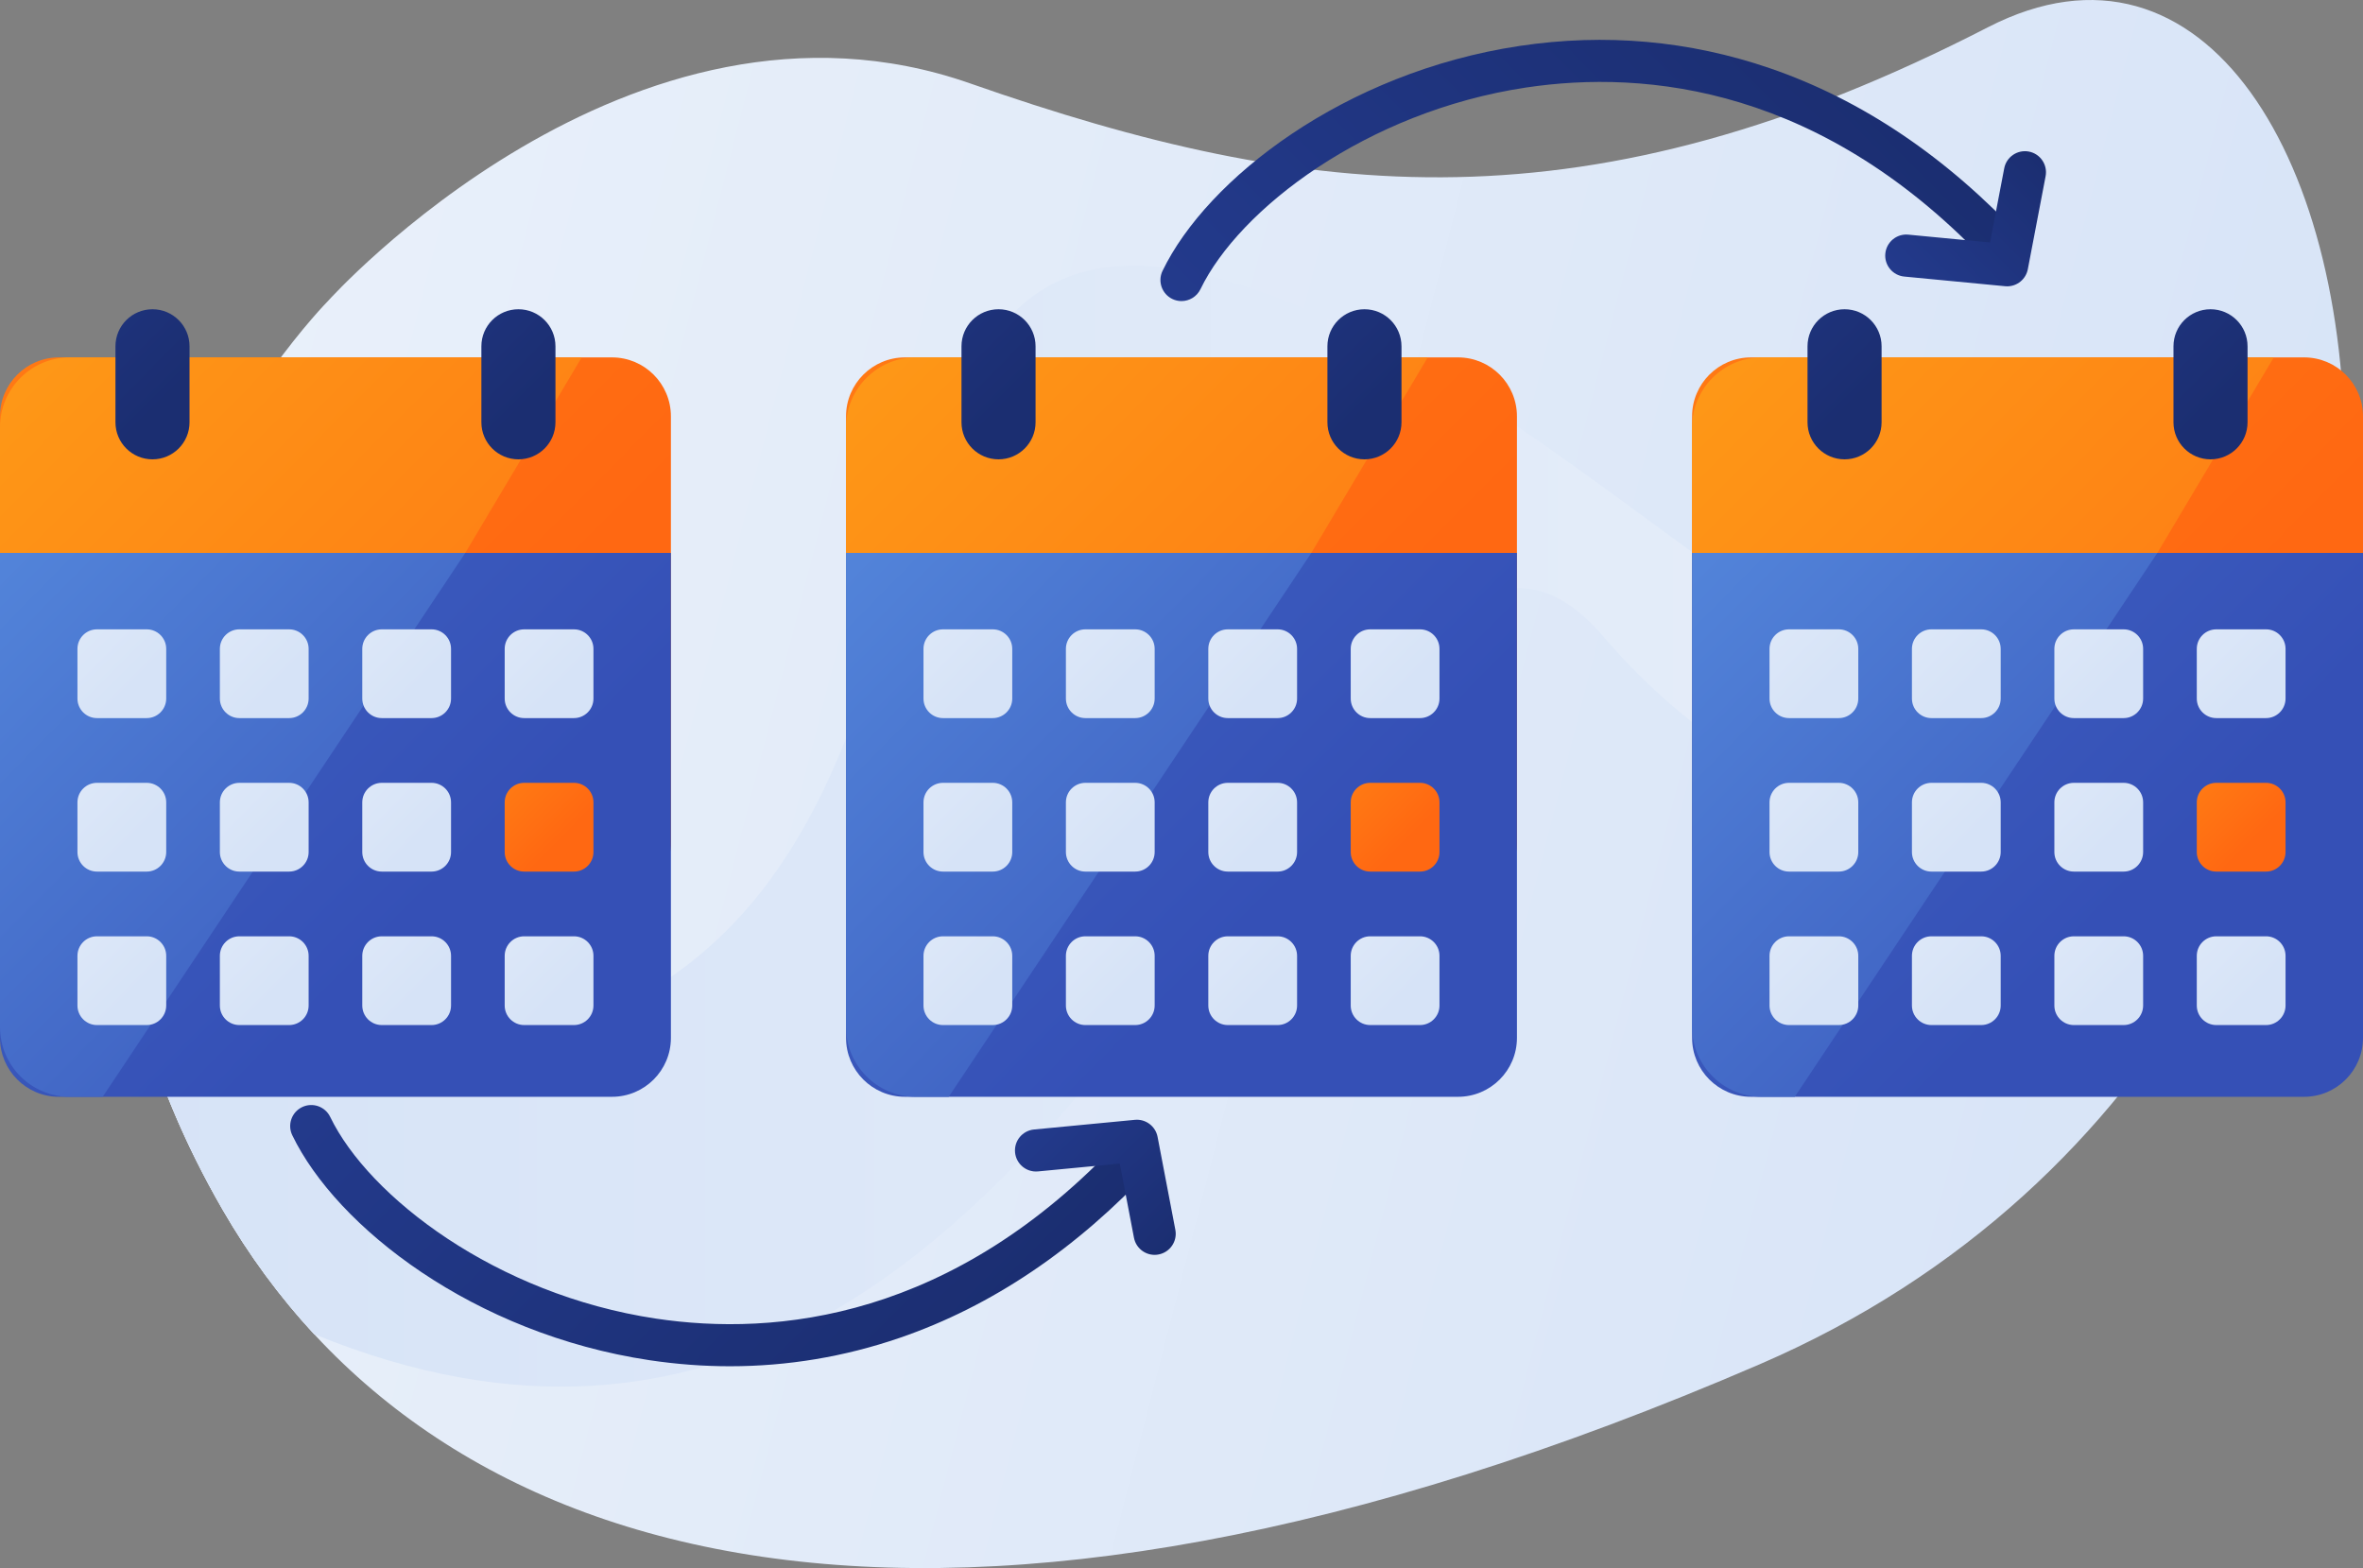 <?xml version="1.0" encoding="utf-8"?>
<!-- Generator: Adobe Illustrator 24.0.0, SVG Export Plug-In . SVG Version: 6.00 Build 0)  -->
<svg version="1.1" id="Layer_1" xmlns="http://www.w3.org/2000/svg" xmlns:xlink="http://www.w3.org/1999/xlink" x="0px" y="0px"
	 viewBox="0 0 957.06 635.14" style="enable-background:new 0 0 957.06 635.14;" xml:space="preserve">
<rect x="0" y="0" width="957.06" height="635.14" fill="#808080" stroke="none"/>
<style type="text/css">
	.st0{fill:url(#SVGID_1_);}
	.st1{fill:url(#SVGID_2_);}
	.st2{fill:url(#SVGID_3_);}
	.st3{fill:url(#SVGID_4_);}
	.st4{fill:url(#SVGID_5_);}
	.st5{fill:url(#SVGID_6_);}
	.st6{fill:url(#SVGID_7_);}
	.st7{fill:url(#SVGID_8_);}
	.st8{fill:url(#SVGID_9_);}
	.st9{fill:url(#SVGID_10_);}
	.st10{fill:url(#SVGID_11_);}
	.st11{fill:url(#SVGID_12_);}
	.st12{fill:url(#SVGID_13_);}
	.st13{fill:url(#SVGID_14_);}
	.st14{fill:url(#SVGID_15_);}
	.st15{fill:url(#SVGID_16_);}
	.st16{fill:url(#SVGID_17_);}
	.st17{fill:url(#SVGID_18_);}
	.st18{fill:url(#SVGID_19_);}
	.st19{fill:url(#SVGID_20_);}
	.st20{fill:url(#SVGID_21_);}
	.st21{fill:url(#SVGID_22_);}
	.st22{fill:url(#SVGID_23_);}
	.st23{fill:url(#SVGID_24_);}
	.st24{fill:url(#SVGID_25_);}
	.st25{fill:url(#SVGID_26_);}
	.st26{fill:url(#SVGID_27_);}
	.st27{fill:url(#SVGID_28_);}
	.st28{fill:url(#SVGID_29_);}
	.st29{fill:url(#SVGID_30_);}
	.st30{fill:url(#SVGID_31_);}
	.st31{fill:url(#SVGID_32_);}
	.st32{fill:url(#SVGID_33_);}
	.st33{fill:url(#SVGID_34_);}
	.st34{fill:url(#SVGID_35_);}
	.st35{fill:url(#SVGID_36_);}
	.st36{fill:url(#SVGID_37_);}
	.st37{fill:url(#SVGID_38_);}
	.st38{fill:url(#SVGID_39_);}
	.st39{fill:url(#SVGID_40_);}
	.st40{fill:url(#SVGID_41_);}
	.st41{fill:url(#SVGID_42_);}
	.st42{fill:url(#SVGID_43_);}
	.st43{fill:url(#SVGID_44_);}
	.st44{fill:url(#SVGID_45_);}
	.st45{fill:url(#SVGID_46_);}
	.st46{fill:url(#SVGID_47_);}
	.st47{fill:url(#SVGID_48_);}
	.st48{fill:url(#SVGID_49_);}
	.st49{fill:url(#SVGID_50_);}
	.st50{fill:url(#SVGID_51_);}
	.st51{fill:url(#SVGID_52_);}
	.st52{fill:url(#SVGID_53_);}
	.st53{fill:url(#SVGID_54_);}
	.st54{fill:url(#SVGID_55_);}
	.st55{fill:url(#SVGID_56_);}
	.st56{fill:url(#SVGID_57_);}
	.st57{fill:url(#SVGID_58_);}
	.st58{fill:url(#SVGID_59_);}
	.st59{fill:url(#SVGID_60_);}
	.st60{fill:url(#SVGID_61_);}
</style>
<g>
	<g>
		<linearGradient id="SVGID_1_" gradientUnits="userSpaceOnUse" x1="989.824" y1="420.908" x2="76.984" y2="186.906">
			<stop  offset="0" style="stop-color:#D6E3F7"/>
			<stop  offset="1" style="stop-color:#E9F0FA"/>
		</linearGradient>
		<path class="st0" d="M132.85,121.91c0,0-161.32,162.74-42.64,368.12c85.41,147.81,289.95,206.09,622.54,62.54
			S980.66-79.21,805.13,11.05C643.34,94.24,530.82,82.11,392.95,33.79S132.85,121.91,132.85,121.91z"/>
		<g>
			<linearGradient id="SVGID_2_" gradientUnits="userSpaceOnUse" x1="1008.546" y1="507.089" x2="-0.096" y2="248.528">
				<stop  offset="0" style="stop-color:#D6E3F7"/>
				<stop  offset="1" style="stop-color:#E9F0FA"/>
			</linearGradient>
			<path class="st1" d="M649.35,257.78c78.14,91.57,198.68,103.62,260.59,103.12c10.27-21.97,18.41-44.44,24.57-66.9
				c-178.59,51.93-269.9-129.76-436.38-179.91c-169.85-51.17-88.83,213.2-245.18,292.79C96.6,486.48,46.63,337.11,46.63,337.11
				c0.2,46.43,11.93,98.16,43.58,152.93c10.53,18.22,22.87,35.07,37.03,50.35C453.49,673.86,540.41,130.13,649.35,257.78z"/>
			<linearGradient id="SVGID_3_" gradientUnits="userSpaceOnUse" x1="46.631" y1="334.607" x2="934.508" y2="334.607">
				<stop  offset="0" style="stop-color:#D6E3F7"/>
				<stop  offset="1" style="stop-color:#E9F0FA"/>
			</linearGradient>
			<path class="st2" d="M649.35,257.78c78.14,91.57,198.68,103.62,260.59,103.12c10.27-21.97,18.41-44.44,24.57-66.9
				c-178.59,51.93-269.9-129.76-436.38-179.91c-169.85-51.17-88.83,213.2-245.18,292.79C96.6,486.48,46.63,337.11,46.63,337.11
				c0.2,46.43,11.93,98.16,43.58,152.93c10.53,18.22,22.87,35.07,37.03,50.35C453.49,673.86,540.41,130.13,649.35,257.78z"/>
		</g>
	</g>
	<g>
		<g>
			<linearGradient id="SVGID_4_" gradientUnits="userSpaceOnUse" x1="173.272" y1="292.029" x2="-300.288" y2="-177.772">
				<stop  offset="0" style="stop-color:#FF6812"/>
				<stop  offset="1" style="stop-color:#FE9B17"/>
			</linearGradient>
			<path class="st3" d="M247.85,365.08H23.88C10.69,365.08,0,354.39,0,341.2V168.64c0-13.19,10.69-23.88,23.88-23.88h223.97
				c13.19,0,23.88,10.69,23.88,23.88V341.2C271.73,354.39,261.04,365.08,247.85,365.08z"/>
			<linearGradient id="SVGID_5_" gradientUnits="userSpaceOnUse" x1="307.421" y1="434.786" x2="-6.453" y2="123.403">
				<stop  offset="0" style="stop-color:#FF6812"/>
				<stop  offset="1" style="stop-color:#FE9B17"/>
			</linearGradient>
			<path class="st4" d="M235.6,144.76H28.28C12.66,144.76,0,157.42,0,173.04V336.8c0,15.62,12.66,28.28,28.28,28.28h76.15
				L235.6,144.76z"/>
			<linearGradient id="SVGID_6_" gradientUnits="userSpaceOnUse" x1="174.371" y1="365.328" x2="-313.457" y2="-118.628">
				<stop  offset="0" style="stop-color:#3550B6"/>
				<stop  offset="1" style="stop-color:#578CDF"/>
			</linearGradient>
			<path class="st5" d="M247.85,444.25H23.88C10.69,444.25,0,433.56,0,420.37V223.94h271.73v196.44
				C271.73,433.56,261.04,444.25,247.85,444.25z"/>
			<linearGradient id="SVGID_7_" gradientUnits="userSpaceOnUse" x1="226.67" y1="457.233" x2="-39.738" y2="192.94">
				<stop  offset="0" style="stop-color:#3550B6"/>
				<stop  offset="1" style="stop-color:#578CDF"/>
			</linearGradient>
			<path class="st6" d="M188.46,223.94H0v192.04c0,15.62,12.66,28.28,28.28,28.28h13.3L188.46,223.94z"/>
			<g>
				<g>
					<linearGradient id="SVGID_8_" gradientUnits="userSpaceOnUse" x1="54.389" y1="277.897" x2="-9.488" y2="214.528">
						<stop  offset="0" style="stop-color:#D6E3F7"/>
						<stop  offset="1" style="stop-color:#E9F0FA"/>
					</linearGradient>
					<path class="st7" d="M59.41,290.86H39.28c-4.37,0-7.91-3.54-7.91-7.91v-20.13c0-4.37,3.54-7.91,7.91-7.91h20.13
						c4.37,0,7.91,3.54,7.91,7.91v20.13C67.31,287.32,63.77,290.86,59.41,290.86z"/>
					<linearGradient id="SVGID_9_" gradientUnits="userSpaceOnUse" x1="112.07" y1="277.897" x2="48.194" y2="214.528">
						<stop  offset="0" style="stop-color:#D6E3F7"/>
						<stop  offset="1" style="stop-color:#E9F0FA"/>
					</linearGradient>
					<path class="st8" d="M117.09,290.86H96.96c-4.37,0-7.91-3.54-7.91-7.91v-20.13c0-4.37,3.54-7.91,7.91-7.91h20.13
						c4.37,0,7.91,3.54,7.91,7.91v20.13C125,287.32,121.46,290.86,117.09,290.86z"/>
					<linearGradient id="SVGID_10_" gradientUnits="userSpaceOnUse" x1="169.751" y1="277.897" x2="105.875" y2="214.528">
						<stop  offset="0" style="stop-color:#D6E3F7"/>
						<stop  offset="1" style="stop-color:#E9F0FA"/>
					</linearGradient>
					<path class="st9" d="M174.77,290.86h-20.13c-4.37,0-7.91-3.54-7.91-7.91v-20.13c0-4.37,3.54-7.91,7.91-7.91h20.13
						c4.37,0,7.91,3.54,7.91,7.91v20.13C182.68,287.32,179.14,290.86,174.77,290.86z"/>
					<linearGradient id="SVGID_11_" gradientUnits="userSpaceOnUse" x1="227.432" y1="277.897" x2="163.556" y2="214.528">
						<stop  offset="0" style="stop-color:#D6E3F7"/>
						<stop  offset="1" style="stop-color:#E9F0FA"/>
					</linearGradient>
					<path class="st10" d="M232.45,290.86h-20.13c-4.37,0-7.91-3.54-7.91-7.91v-20.13c0-4.37,3.54-7.91,7.91-7.91h20.13
						c4.37,0,7.91,3.54,7.91,7.91v20.13C240.36,287.32,236.82,290.86,232.45,290.86z"/>
				</g>
				<g>
					<linearGradient id="SVGID_12_" gradientUnits="userSpaceOnUse" x1="54.389" y1="340.06" x2="-9.488" y2="276.691">
						<stop  offset="0" style="stop-color:#D6E3F7"/>
						<stop  offset="1" style="stop-color:#E9F0FA"/>
					</linearGradient>
					<path class="st11" d="M59.41,353.03H39.28c-4.37,0-7.91-3.54-7.91-7.91v-20.13c0-4.37,3.54-7.91,7.91-7.91h20.13
						c4.37,0,7.91,3.54,7.91,7.91v20.13C67.31,349.49,63.77,353.03,59.41,353.03z"/>
					<linearGradient id="SVGID_13_" gradientUnits="userSpaceOnUse" x1="112.07" y1="340.06" x2="48.194" y2="276.691">
						<stop  offset="0" style="stop-color:#D6E3F7"/>
						<stop  offset="1" style="stop-color:#E9F0FA"/>
					</linearGradient>
					<path class="st12" d="M117.09,353.03H96.96c-4.37,0-7.91-3.54-7.91-7.91v-20.13c0-4.37,3.54-7.91,7.91-7.91h20.13
						c4.37,0,7.91,3.54,7.91,7.91v20.13C125,349.49,121.46,353.03,117.09,353.03z"/>
					<linearGradient id="SVGID_14_" gradientUnits="userSpaceOnUse" x1="169.751" y1="340.06" x2="105.875" y2="276.691">
						<stop  offset="0" style="stop-color:#D6E3F7"/>
						<stop  offset="1" style="stop-color:#E9F0FA"/>
					</linearGradient>
					<path class="st13" d="M174.77,353.03h-20.13c-4.37,0-7.91-3.54-7.91-7.91v-20.13c0-4.37,3.54-7.91,7.91-7.91h20.13
						c4.37,0,7.91,3.54,7.91,7.91v20.13C182.68,349.49,179.14,353.03,174.77,353.03z"/>
					<linearGradient id="SVGID_15_" gradientUnits="userSpaceOnUse" x1="227.432" y1="340.06" x2="163.556" y2="276.691">
						<stop  offset="0" style="stop-color:#FF6812"/>
						<stop  offset="1" style="stop-color:#FE9B17"/>
					</linearGradient>
					<path class="st14" d="M232.45,353.03h-20.13c-4.37,0-7.91-3.54-7.91-7.91v-20.13c0-4.37,3.54-7.91,7.91-7.91h20.13
						c4.37,0,7.91,3.54,7.91,7.91v20.13C240.36,349.49,236.82,353.03,232.45,353.03z"/>
				</g>
				<g>
					<linearGradient id="SVGID_16_" gradientUnits="userSpaceOnUse" x1="54.389" y1="402.223" x2="-9.488" y2="338.854">
						<stop  offset="0" style="stop-color:#D6E3F7"/>
						<stop  offset="1" style="stop-color:#E9F0FA"/>
					</linearGradient>
					<path class="st15" d="M59.41,415.19H39.28c-4.37,0-7.91-3.54-7.91-7.91v-20.13c0-4.37,3.54-7.91,7.91-7.91h20.13
						c4.37,0,7.91,3.54,7.91,7.91v20.13C67.31,411.65,63.77,415.19,59.41,415.19z"/>
					<linearGradient id="SVGID_17_" gradientUnits="userSpaceOnUse" x1="112.07" y1="402.223" x2="48.194" y2="338.854">
						<stop  offset="0" style="stop-color:#D6E3F7"/>
						<stop  offset="1" style="stop-color:#E9F0FA"/>
					</linearGradient>
					<path class="st16" d="M117.09,415.19H96.96c-4.37,0-7.91-3.54-7.91-7.91v-20.13c0-4.37,3.54-7.91,7.91-7.91h20.13
						c4.37,0,7.91,3.54,7.91,7.91v20.13C125,411.65,121.46,415.19,117.09,415.19z"/>
					<linearGradient id="SVGID_18_" gradientUnits="userSpaceOnUse" x1="169.751" y1="402.223" x2="105.875" y2="338.854">
						<stop  offset="0" style="stop-color:#D6E3F7"/>
						<stop  offset="1" style="stop-color:#E9F0FA"/>
					</linearGradient>
					<path class="st17" d="M174.77,415.19h-20.13c-4.37,0-7.91-3.54-7.91-7.91v-20.13c0-4.37,3.54-7.91,7.91-7.91h20.13
						c4.37,0,7.91,3.54,7.91,7.91v20.13C182.68,411.65,179.14,415.19,174.77,415.19z"/>
					<linearGradient id="SVGID_19_" gradientUnits="userSpaceOnUse" x1="227.432" y1="402.223" x2="163.556" y2="338.854">
						<stop  offset="0" style="stop-color:#D6E3F7"/>
						<stop  offset="1" style="stop-color:#E9F0FA"/>
					</linearGradient>
					<path class="st18" d="M232.45,415.19h-20.13c-4.37,0-7.91-3.54-7.91-7.91v-20.13c0-4.37,3.54-7.91,7.91-7.91h20.13
						c4.37,0,7.91,3.54,7.91,7.91v20.13C240.36,411.65,236.82,415.19,232.45,415.19z"/>
				</g>
			</g>
			<g>
				<linearGradient id="SVGID_20_" gradientUnits="userSpaceOnUse" x1="67.647" y1="161.497" x2="-6.899" y2="87.542">
					<stop  offset="0" style="stop-color:#1B2E71"/>
					<stop  offset="1" style="stop-color:#233A8C"/>
				</linearGradient>
				<path class="st19" d="M61.76,125.26c-8.28,0-15,6.71-15,15v30.79c0,8.28,6.71,15,15,15s15-6.71,15-15v-30.79
					C76.76,131.98,70.04,125.26,61.76,125.26z"/>
				<linearGradient id="SVGID_21_" gradientUnits="userSpaceOnUse" x1="215.859" y1="161.497" x2="141.313" y2="87.542">
					<stop  offset="0" style="stop-color:#1B2E71"/>
					<stop  offset="1" style="stop-color:#233A8C"/>
				</linearGradient>
				<path class="st20" d="M209.97,125.26L209.97,125.26c-8.28,0-15,6.71-15,15v30.79c0,8.28,6.71,15,15,15l0,0c8.28,0,15-6.71,15-15
					v-30.79C224.97,131.98,218.25,125.26,209.97,125.26z"/>
			</g>
		</g>
		<g>
			<linearGradient id="SVGID_22_" gradientUnits="userSpaceOnUse" x1="515.935" y1="292.029" x2="42.375" y2="-177.772">
				<stop  offset="0" style="stop-color:#FF6812"/>
				<stop  offset="1" style="stop-color:#FE9B17"/>
			</linearGradient>
			<path class="st21" d="M590.51,365.08H366.54c-13.19,0-23.88-10.69-23.88-23.88V168.64c0-13.19,10.69-23.88,23.88-23.88h223.97
				c13.19,0,23.88,10.69,23.88,23.88V341.2C614.39,354.39,603.7,365.08,590.51,365.08z"/>
			<linearGradient id="SVGID_23_" gradientUnits="userSpaceOnUse" x1="650.084" y1="434.786" x2="336.21" y2="123.403">
				<stop  offset="0" style="stop-color:#FF6812"/>
				<stop  offset="1" style="stop-color:#FE9B17"/>
			</linearGradient>
			<path class="st22" d="M578.26,144.76H370.94c-15.62,0-28.28,12.66-28.28,28.28V336.8c0,15.62,12.66,28.28,28.28,28.28h76.15
				L578.26,144.76z"/>
			<linearGradient id="SVGID_24_" gradientUnits="userSpaceOnUse" x1="517.034" y1="365.328" x2="29.206" y2="-118.628">
				<stop  offset="0" style="stop-color:#3550B6"/>
				<stop  offset="1" style="stop-color:#578CDF"/>
			</linearGradient>
			<path class="st23" d="M590.51,444.25H366.54c-13.19,0-23.88-10.69-23.88-23.88V223.94h271.73v196.44
				C614.39,433.56,603.7,444.25,590.51,444.25z"/>
			<linearGradient id="SVGID_25_" gradientUnits="userSpaceOnUse" x1="569.333" y1="457.233" x2="302.925" y2="192.94">
				<stop  offset="0" style="stop-color:#3550B6"/>
				<stop  offset="1" style="stop-color:#578CDF"/>
			</linearGradient>
			<path class="st24" d="M531.12,223.94H342.66v192.04c0,15.62,12.66,28.28,28.28,28.28h13.3L531.12,223.94z"/>
			<g>
				<g>
					<linearGradient id="SVGID_26_" gradientUnits="userSpaceOnUse" x1="397.052" y1="277.897" x2="333.176" y2="214.528">
						<stop  offset="0" style="stop-color:#D6E3F7"/>
						<stop  offset="1" style="stop-color:#E9F0FA"/>
					</linearGradient>
					<path class="st25" d="M402.07,290.86h-20.13c-4.37,0-7.91-3.54-7.91-7.91v-20.13c0-4.37,3.54-7.91,7.91-7.91h20.13
						c4.37,0,7.91,3.54,7.91,7.91v20.13C409.98,287.32,406.44,290.86,402.07,290.86z"/>
					<linearGradient id="SVGID_27_" gradientUnits="userSpaceOnUse" x1="454.733" y1="277.897" x2="390.857" y2="214.528">
						<stop  offset="0" style="stop-color:#D6E3F7"/>
						<stop  offset="1" style="stop-color:#E9F0FA"/>
					</linearGradient>
					<path class="st26" d="M459.75,290.86h-20.13c-4.37,0-7.91-3.54-7.91-7.91v-20.13c0-4.37,3.54-7.91,7.91-7.91h20.13
						c4.37,0,7.91,3.54,7.91,7.91v20.13C467.66,287.32,464.12,290.86,459.75,290.86z"/>
					<linearGradient id="SVGID_28_" gradientUnits="userSpaceOnUse" x1="512.414" y1="277.897" x2="448.538" y2="214.528">
						<stop  offset="0" style="stop-color:#D6E3F7"/>
						<stop  offset="1" style="stop-color:#E9F0FA"/>
					</linearGradient>
					<path class="st27" d="M517.43,290.86H497.3c-4.37,0-7.91-3.54-7.91-7.91v-20.13c0-4.37,3.54-7.91,7.91-7.91h20.13
						c4.37,0,7.91,3.54,7.91,7.91v20.13C525.34,287.32,521.8,290.86,517.43,290.86z"/>
					<linearGradient id="SVGID_29_" gradientUnits="userSpaceOnUse" x1="570.095" y1="277.897" x2="506.219" y2="214.528">
						<stop  offset="0" style="stop-color:#D6E3F7"/>
						<stop  offset="1" style="stop-color:#E9F0FA"/>
					</linearGradient>
					<path class="st28" d="M575.11,290.86h-20.13c-4.37,0-7.91-3.54-7.91-7.91v-20.13c0-4.37,3.54-7.91,7.91-7.91h20.13
						c4.37,0,7.91,3.54,7.91,7.91v20.13C583.02,287.32,579.48,290.86,575.11,290.86z"/>
				</g>
				<g>
					<linearGradient id="SVGID_30_" gradientUnits="userSpaceOnUse" x1="397.052" y1="340.06" x2="333.176" y2="276.691">
						<stop  offset="0" style="stop-color:#D6E3F7"/>
						<stop  offset="1" style="stop-color:#E9F0FA"/>
					</linearGradient>
					<path class="st29" d="M402.07,353.03h-20.13c-4.37,0-7.91-3.54-7.91-7.91v-20.13c0-4.37,3.54-7.91,7.91-7.91h20.13
						c4.37,0,7.91,3.54,7.91,7.91v20.13C409.98,349.49,406.44,353.03,402.07,353.03z"/>
					<linearGradient id="SVGID_31_" gradientUnits="userSpaceOnUse" x1="454.733" y1="340.06" x2="390.857" y2="276.691">
						<stop  offset="0" style="stop-color:#D6E3F7"/>
						<stop  offset="1" style="stop-color:#E9F0FA"/>
					</linearGradient>
					<path class="st30" d="M459.75,353.03h-20.13c-4.37,0-7.91-3.54-7.91-7.91v-20.13c0-4.37,3.54-7.91,7.91-7.91h20.13
						c4.37,0,7.91,3.54,7.91,7.91v20.13C467.66,349.49,464.12,353.03,459.75,353.03z"/>
					<linearGradient id="SVGID_32_" gradientUnits="userSpaceOnUse" x1="512.414" y1="340.06" x2="448.538" y2="276.691">
						<stop  offset="0" style="stop-color:#D6E3F7"/>
						<stop  offset="1" style="stop-color:#E9F0FA"/>
					</linearGradient>
					<path class="st31" d="M517.43,353.03H497.3c-4.37,0-7.91-3.54-7.91-7.91v-20.13c0-4.37,3.54-7.91,7.91-7.91h20.13
						c4.37,0,7.91,3.54,7.91,7.91v20.13C525.34,349.49,521.8,353.03,517.43,353.03z"/>
					<linearGradient id="SVGID_33_" gradientUnits="userSpaceOnUse" x1="570.095" y1="340.06" x2="506.219" y2="276.691">
						<stop  offset="0" style="stop-color:#FF6812"/>
						<stop  offset="1" style="stop-color:#FE9B17"/>
					</linearGradient>
					<path class="st32" d="M575.11,353.03h-20.13c-4.37,0-7.91-3.54-7.91-7.91v-20.13c0-4.37,3.54-7.91,7.91-7.91h20.13
						c4.37,0,7.91,3.54,7.91,7.91v20.13C583.02,349.49,579.48,353.03,575.11,353.03z"/>
				</g>
				<g>
					<linearGradient id="SVGID_34_" gradientUnits="userSpaceOnUse" x1="397.052" y1="402.223" x2="333.176" y2="338.854">
						<stop  offset="0" style="stop-color:#D6E3F7"/>
						<stop  offset="1" style="stop-color:#E9F0FA"/>
					</linearGradient>
					<path class="st33" d="M402.07,415.19h-20.13c-4.37,0-7.91-3.54-7.91-7.91v-20.13c0-4.37,3.54-7.91,7.91-7.91h20.13
						c4.37,0,7.91,3.54,7.91,7.91v20.13C409.98,411.65,406.44,415.19,402.07,415.19z"/>
					<linearGradient id="SVGID_35_" gradientUnits="userSpaceOnUse" x1="454.733" y1="402.223" x2="390.857" y2="338.854">
						<stop  offset="0" style="stop-color:#D6E3F7"/>
						<stop  offset="1" style="stop-color:#E9F0FA"/>
					</linearGradient>
					<path class="st34" d="M459.75,415.19h-20.13c-4.37,0-7.91-3.54-7.91-7.91v-20.13c0-4.37,3.54-7.91,7.91-7.91h20.13
						c4.37,0,7.91,3.54,7.91,7.91v20.13C467.66,411.65,464.12,415.19,459.75,415.19z"/>
					<linearGradient id="SVGID_36_" gradientUnits="userSpaceOnUse" x1="512.414" y1="402.223" x2="448.538" y2="338.854">
						<stop  offset="0" style="stop-color:#D6E3F7"/>
						<stop  offset="1" style="stop-color:#E9F0FA"/>
					</linearGradient>
					<path class="st35" d="M517.43,415.19H497.3c-4.37,0-7.91-3.54-7.91-7.91v-20.13c0-4.37,3.54-7.91,7.91-7.91h20.13
						c4.37,0,7.91,3.54,7.91,7.91v20.13C525.34,411.65,521.8,415.19,517.43,415.19z"/>
					<linearGradient id="SVGID_37_" gradientUnits="userSpaceOnUse" x1="570.095" y1="402.223" x2="506.219" y2="338.854">
						<stop  offset="0" style="stop-color:#D6E3F7"/>
						<stop  offset="1" style="stop-color:#E9F0FA"/>
					</linearGradient>
					<path class="st36" d="M575.11,415.19h-20.13c-4.37,0-7.91-3.54-7.91-7.91v-20.13c0-4.37,3.54-7.91,7.91-7.91h20.13
						c4.37,0,7.91,3.54,7.91,7.91v20.13C583.02,411.65,579.48,415.19,575.11,415.19z"/>
				</g>
			</g>
			<g>
				<linearGradient id="SVGID_38_" gradientUnits="userSpaceOnUse" x1="410.31" y1="161.497" x2="335.764" y2="87.542">
					<stop  offset="0" style="stop-color:#1B2E71"/>
					<stop  offset="1" style="stop-color:#233A8C"/>
				</linearGradient>
				<path class="st37" d="M404.42,125.26c-8.28,0-15,6.71-15,15v30.79c0,8.28,6.71,15,15,15c8.28,0,15-6.71,15-15v-30.79
					C419.42,131.98,412.7,125.26,404.42,125.26z"/>
				<linearGradient id="SVGID_39_" gradientUnits="userSpaceOnUse" x1="558.522" y1="161.497" x2="483.976" y2="87.542">
					<stop  offset="0" style="stop-color:#1B2E71"/>
					<stop  offset="1" style="stop-color:#233A8C"/>
				</linearGradient>
				<path class="st38" d="M552.63,125.26L552.63,125.26c-8.28,0-15,6.71-15,15v30.79c0,8.28,6.71,15,15,15l0,0c8.28,0,15-6.71,15-15
					v-30.79C567.63,131.98,560.92,125.26,552.63,125.26z"/>
			</g>
		</g>
		<g>
			<linearGradient id="SVGID_40_" gradientUnits="userSpaceOnUse" x1="858.598" y1="292.029" x2="385.038" y2="-177.772">
				<stop  offset="0" style="stop-color:#FF6812"/>
				<stop  offset="1" style="stop-color:#FE9B17"/>
			</linearGradient>
			<path class="st39" d="M933.18,365.08H709.21c-13.19,0-23.88-10.69-23.88-23.88V168.64c0-13.19,10.69-23.88,23.88-23.88h223.97
				c13.19,0,23.88,10.69,23.88,23.88V341.2C957.06,354.39,946.36,365.08,933.18,365.08z"/>
			<linearGradient id="SVGID_41_" gradientUnits="userSpaceOnUse" x1="992.747" y1="434.786" x2="678.874" y2="123.403">
				<stop  offset="0" style="stop-color:#FF6812"/>
				<stop  offset="1" style="stop-color:#FE9B17"/>
			</linearGradient>
			<path class="st40" d="M920.93,144.76H713.6c-15.62,0-28.28,12.66-28.28,28.28V336.8c0,15.62,12.66,28.28,28.28,28.28h76.15
				L920.93,144.76z"/>
			<linearGradient id="SVGID_42_" gradientUnits="userSpaceOnUse" x1="859.697" y1="365.328" x2="371.869" y2="-118.628">
				<stop  offset="0" style="stop-color:#3550B6"/>
				<stop  offset="1" style="stop-color:#578CDF"/>
			</linearGradient>
			<path class="st41" d="M933.18,444.25H709.21c-13.19,0-23.88-10.69-23.88-23.88V223.94h271.73v196.44
				C957.06,433.56,946.36,444.25,933.18,444.25z"/>
			<linearGradient id="SVGID_43_" gradientUnits="userSpaceOnUse" x1="911.996" y1="457.233" x2="645.588" y2="192.94">
				<stop  offset="0" style="stop-color:#3550B6"/>
				<stop  offset="1" style="stop-color:#578CDF"/>
			</linearGradient>
			<path class="st42" d="M873.79,223.94H685.33v192.04c0,15.62,12.66,28.28,28.28,28.28h13.3L873.79,223.94z"/>
			<g>
				<g>
					<linearGradient id="SVGID_44_" gradientUnits="userSpaceOnUse" x1="739.715" y1="277.897" x2="675.839" y2="214.528">
						<stop  offset="0" style="stop-color:#D6E3F7"/>
						<stop  offset="1" style="stop-color:#E9F0FA"/>
					</linearGradient>
					<path class="st43" d="M744.73,290.86h-20.13c-4.37,0-7.91-3.54-7.91-7.91v-20.13c0-4.37,3.54-7.91,7.91-7.91h20.13
						c4.37,0,7.91,3.54,7.91,7.91v20.13C752.64,287.32,749.1,290.86,744.73,290.86z"/>
					<linearGradient id="SVGID_45_" gradientUnits="userSpaceOnUse" x1="797.396" y1="277.897" x2="733.52" y2="214.528">
						<stop  offset="0" style="stop-color:#D6E3F7"/>
						<stop  offset="1" style="stop-color:#E9F0FA"/>
					</linearGradient>
					<path class="st44" d="M802.41,290.86h-20.13c-4.37,0-7.91-3.54-7.91-7.91v-20.13c0-4.37,3.54-7.91,7.91-7.91h20.13
						c4.37,0,7.91,3.54,7.91,7.91v20.13C810.32,287.32,806.78,290.86,802.41,290.86z"/>
					<linearGradient id="SVGID_46_" gradientUnits="userSpaceOnUse" x1="855.077" y1="277.897" x2="791.201" y2="214.528">
						<stop  offset="0" style="stop-color:#D6E3F7"/>
						<stop  offset="1" style="stop-color:#E9F0FA"/>
					</linearGradient>
					<path class="st45" d="M860.1,290.86h-20.13c-4.37,0-7.91-3.54-7.91-7.91v-20.13c0-4.37,3.54-7.91,7.91-7.91h20.13
						c4.37,0,7.91,3.54,7.91,7.91v20.13C868,287.32,864.46,290.86,860.1,290.86z"/>
					<linearGradient id="SVGID_47_" gradientUnits="userSpaceOnUse" x1="912.758" y1="277.897" x2="848.882" y2="214.528">
						<stop  offset="0" style="stop-color:#D6E3F7"/>
						<stop  offset="1" style="stop-color:#E9F0FA"/>
					</linearGradient>
					<path class="st46" d="M917.78,290.86h-20.13c-4.37,0-7.91-3.54-7.91-7.91v-20.13c0-4.37,3.54-7.91,7.91-7.91h20.13
						c4.37,0,7.91,3.54,7.91,7.91v20.13C925.68,287.32,922.14,290.86,917.78,290.86z"/>
				</g>
				<g>
					<linearGradient id="SVGID_48_" gradientUnits="userSpaceOnUse" x1="739.715" y1="340.06" x2="675.839" y2="276.691">
						<stop  offset="0" style="stop-color:#D6E3F7"/>
						<stop  offset="1" style="stop-color:#E9F0FA"/>
					</linearGradient>
					<path class="st47" d="M744.73,353.03h-20.13c-4.37,0-7.91-3.54-7.91-7.91v-20.13c0-4.37,3.54-7.91,7.91-7.91h20.13
						c4.37,0,7.91,3.54,7.91,7.91v20.13C752.64,349.49,749.1,353.03,744.73,353.03z"/>
					<linearGradient id="SVGID_49_" gradientUnits="userSpaceOnUse" x1="797.396" y1="340.06" x2="733.52" y2="276.691">
						<stop  offset="0" style="stop-color:#D6E3F7"/>
						<stop  offset="1" style="stop-color:#E9F0FA"/>
					</linearGradient>
					<path class="st48" d="M802.41,353.03h-20.13c-4.37,0-7.91-3.54-7.91-7.91v-20.13c0-4.37,3.54-7.91,7.91-7.91h20.13
						c4.37,0,7.91,3.54,7.91,7.91v20.13C810.32,349.49,806.78,353.03,802.41,353.03z"/>
					<linearGradient id="SVGID_50_" gradientUnits="userSpaceOnUse" x1="855.077" y1="340.06" x2="791.201" y2="276.691">
						<stop  offset="0" style="stop-color:#D6E3F7"/>
						<stop  offset="1" style="stop-color:#E9F0FA"/>
					</linearGradient>
					<path class="st49" d="M860.1,353.03h-20.13c-4.37,0-7.91-3.54-7.91-7.91v-20.13c0-4.37,3.54-7.91,7.91-7.91h20.13
						c4.37,0,7.91,3.54,7.91,7.91v20.13C868,349.49,864.46,353.03,860.1,353.03z"/>
					<linearGradient id="SVGID_51_" gradientUnits="userSpaceOnUse" x1="912.758" y1="340.06" x2="848.882" y2="276.691">
						<stop  offset="0" style="stop-color:#FF6812"/>
						<stop  offset="1" style="stop-color:#FE9B17"/>
					</linearGradient>
					<path class="st50" d="M917.78,353.03h-20.13c-4.37,0-7.91-3.54-7.91-7.91v-20.13c0-4.37,3.54-7.91,7.91-7.91h20.13
						c4.37,0,7.91,3.54,7.91,7.91v20.13C925.68,349.49,922.14,353.03,917.78,353.03z"/>
				</g>
				<g>
					<linearGradient id="SVGID_52_" gradientUnits="userSpaceOnUse" x1="739.715" y1="402.223" x2="675.839" y2="338.854">
						<stop  offset="0" style="stop-color:#D6E3F7"/>
						<stop  offset="1" style="stop-color:#E9F0FA"/>
					</linearGradient>
					<path class="st51" d="M744.73,415.19h-20.13c-4.37,0-7.91-3.54-7.91-7.91v-20.13c0-4.37,3.54-7.91,7.91-7.91h20.13
						c4.37,0,7.91,3.54,7.91,7.91v20.13C752.64,411.65,749.1,415.19,744.73,415.19z"/>
					<linearGradient id="SVGID_53_" gradientUnits="userSpaceOnUse" x1="797.396" y1="402.223" x2="733.52" y2="338.854">
						<stop  offset="0" style="stop-color:#D6E3F7"/>
						<stop  offset="1" style="stop-color:#E9F0FA"/>
					</linearGradient>
					<path class="st52" d="M802.41,415.19h-20.13c-4.37,0-7.91-3.54-7.91-7.91v-20.13c0-4.37,3.54-7.91,7.91-7.91h20.13
						c4.37,0,7.91,3.54,7.91,7.91v20.13C810.32,411.65,806.78,415.19,802.41,415.19z"/>
					<linearGradient id="SVGID_54_" gradientUnits="userSpaceOnUse" x1="855.077" y1="402.223" x2="791.201" y2="338.854">
						<stop  offset="0" style="stop-color:#D6E3F7"/>
						<stop  offset="1" style="stop-color:#E9F0FA"/>
					</linearGradient>
					<path class="st53" d="M860.1,415.19h-20.13c-4.37,0-7.91-3.54-7.91-7.91v-20.13c0-4.37,3.54-7.91,7.91-7.91h20.13
						c4.37,0,7.91,3.54,7.91,7.91v20.13C868,411.65,864.46,415.19,860.1,415.19z"/>
					<linearGradient id="SVGID_55_" gradientUnits="userSpaceOnUse" x1="912.758" y1="402.223" x2="848.882" y2="338.854">
						<stop  offset="0" style="stop-color:#D6E3F7"/>
						<stop  offset="1" style="stop-color:#E9F0FA"/>
					</linearGradient>
					<path class="st54" d="M917.78,415.19h-20.13c-4.37,0-7.91-3.54-7.91-7.91v-20.13c0-4.37,3.54-7.91,7.91-7.91h20.13
						c4.37,0,7.91,3.54,7.91,7.91v20.13C925.68,411.65,922.14,415.19,917.78,415.19z"/>
				</g>
			</g>
			<g>
				<linearGradient id="SVGID_56_" gradientUnits="userSpaceOnUse" x1="752.973" y1="161.497" x2="678.427" y2="87.542">
					<stop  offset="0" style="stop-color:#1B2E71"/>
					<stop  offset="1" style="stop-color:#233A8C"/>
				</linearGradient>
				<path class="st55" d="M747.08,125.26c-8.28,0-15,6.71-15,15v30.79c0,8.28,6.72,15,15,15c8.28,0,15-6.71,15-15v-30.79
					C762.08,131.98,755.37,125.26,747.08,125.26z"/>
				<linearGradient id="SVGID_57_" gradientUnits="userSpaceOnUse" x1="901.186" y1="161.497" x2="826.639" y2="87.542">
					<stop  offset="0" style="stop-color:#1B2E71"/>
					<stop  offset="1" style="stop-color:#233A8C"/>
				</linearGradient>
				<path class="st56" d="M895.3,125.26L895.3,125.26c-8.28,0-15,6.71-15,15v30.79c0,8.28,6.71,15,15,15l0,0c8.28,0,15-6.71,15-15
					v-30.79C910.3,131.98,903.58,125.26,895.3,125.26z"/>
			</g>
		</g>
	</g>
	<g>
		<g>
			<linearGradient id="SVGID_58_" gradientUnits="userSpaceOnUse" x1="384.473" y1="556.002" x2="198.233" y2="371.24">
				<stop  offset="0" style="stop-color:#1B2E71"/>
				<stop  offset="1" style="stop-color:#233A8C"/>
			</linearGradient>
			<path class="st57" d="M295.64,553.39c-10.78,0-21.64-0.82-32.55-2.45c-71.26-10.69-126.73-53.93-144.71-91.12
				c-2.05-4.24-0.27-9.34,3.97-11.39c4.24-2.05,9.34-0.27,11.39,3.97c15.63,32.35,67.17,71.97,131.88,81.68
				c48.47,7.27,120.53,0.54,188.59-72.82c3.2-3.45,8.6-3.65,12.05-0.45c3.45,3.2,3.65,8.6,0.45,12.05
				c-30.65,33.04-65.1,56.27-102.39,69.05C342.01,549.55,319.01,553.39,295.64,553.39z"/>
			<linearGradient id="SVGID_59_" gradientUnits="userSpaceOnUse" x1="477.869" y1="501.557" x2="424.669" y2="448.779">
				<stop  offset="0" style="stop-color:#1B2E71"/>
				<stop  offset="1" style="stop-color:#233A8C"/>
			</linearGradient>
			<path class="st58" d="M467.65,508.27c-4.01,0-7.59-2.84-8.37-6.93l-5.74-30.04l-33.12,3.17c-4.69,0.45-8.85-2.99-9.3-7.68
				s2.99-8.85,7.68-9.3l40.85-3.91c4.38-0.42,8.36,2.57,9.19,6.89l7.2,37.66c0.88,4.63-2.15,9.09-6.78,9.98
				C468.72,508.22,468.18,508.27,467.65,508.27z"/>
		</g>
		<g>
			
				<linearGradient id="SVGID_60_" gradientUnits="userSpaceOnUse" x1="736.937" y1="397.014" x2="550.698" y2="212.253" gradientTransform="matrix(1 0 0 -1 0 410.528)">
				<stop  offset="0" style="stop-color:#1B2E71"/>
				<stop  offset="1" style="stop-color:#233A8C"/>
			</linearGradient>
			<path class="st59" d="M478.52,121.95c-1.25,0-2.51-0.27-3.7-0.85c-4.24-2.05-6.02-7.15-3.97-11.39
				c17.97-37.19,73.45-80.43,144.71-91.12c34.56-5.18,68.62-2.15,101.23,9.03c37.29,12.78,71.74,36.01,102.39,69.05
				c3.2,3.45,3,8.85-0.45,12.05c-3.45,3.2-8.85,3-12.05-0.45c-68.06-73.36-140.12-80.09-188.59-72.82
				c-64.71,9.71-116.25,49.33-131.88,81.68C484.73,120.17,481.69,121.95,478.52,121.95z"/>
			
				<linearGradient id="SVGID_61_" gradientUnits="userSpaceOnUse" x1="830.333" y1="342.571" x2="777.132" y2="289.793" gradientTransform="matrix(1 0 0 -1 0 410.528)">
				<stop  offset="0" style="stop-color:#1B2E71"/>
				<stop  offset="1" style="stop-color:#233A8C"/>
			</linearGradient>
			<path class="st60" d="M812.94,115.97c-0.27,0-0.54-0.01-0.82-0.04l-40.85-3.91c-4.69-0.45-8.13-4.61-7.68-9.3
				c0.45-4.69,4.61-8.13,9.3-7.68l33.12,3.17l5.74-30.04c0.88-4.63,5.36-7.65,9.98-6.78c4.63,0.88,7.66,5.35,6.78,9.98l-7.2,37.66
				C820.53,113.09,816.99,115.97,812.94,115.97z"/>
		</g>
	</g>
</g>
</svg>
